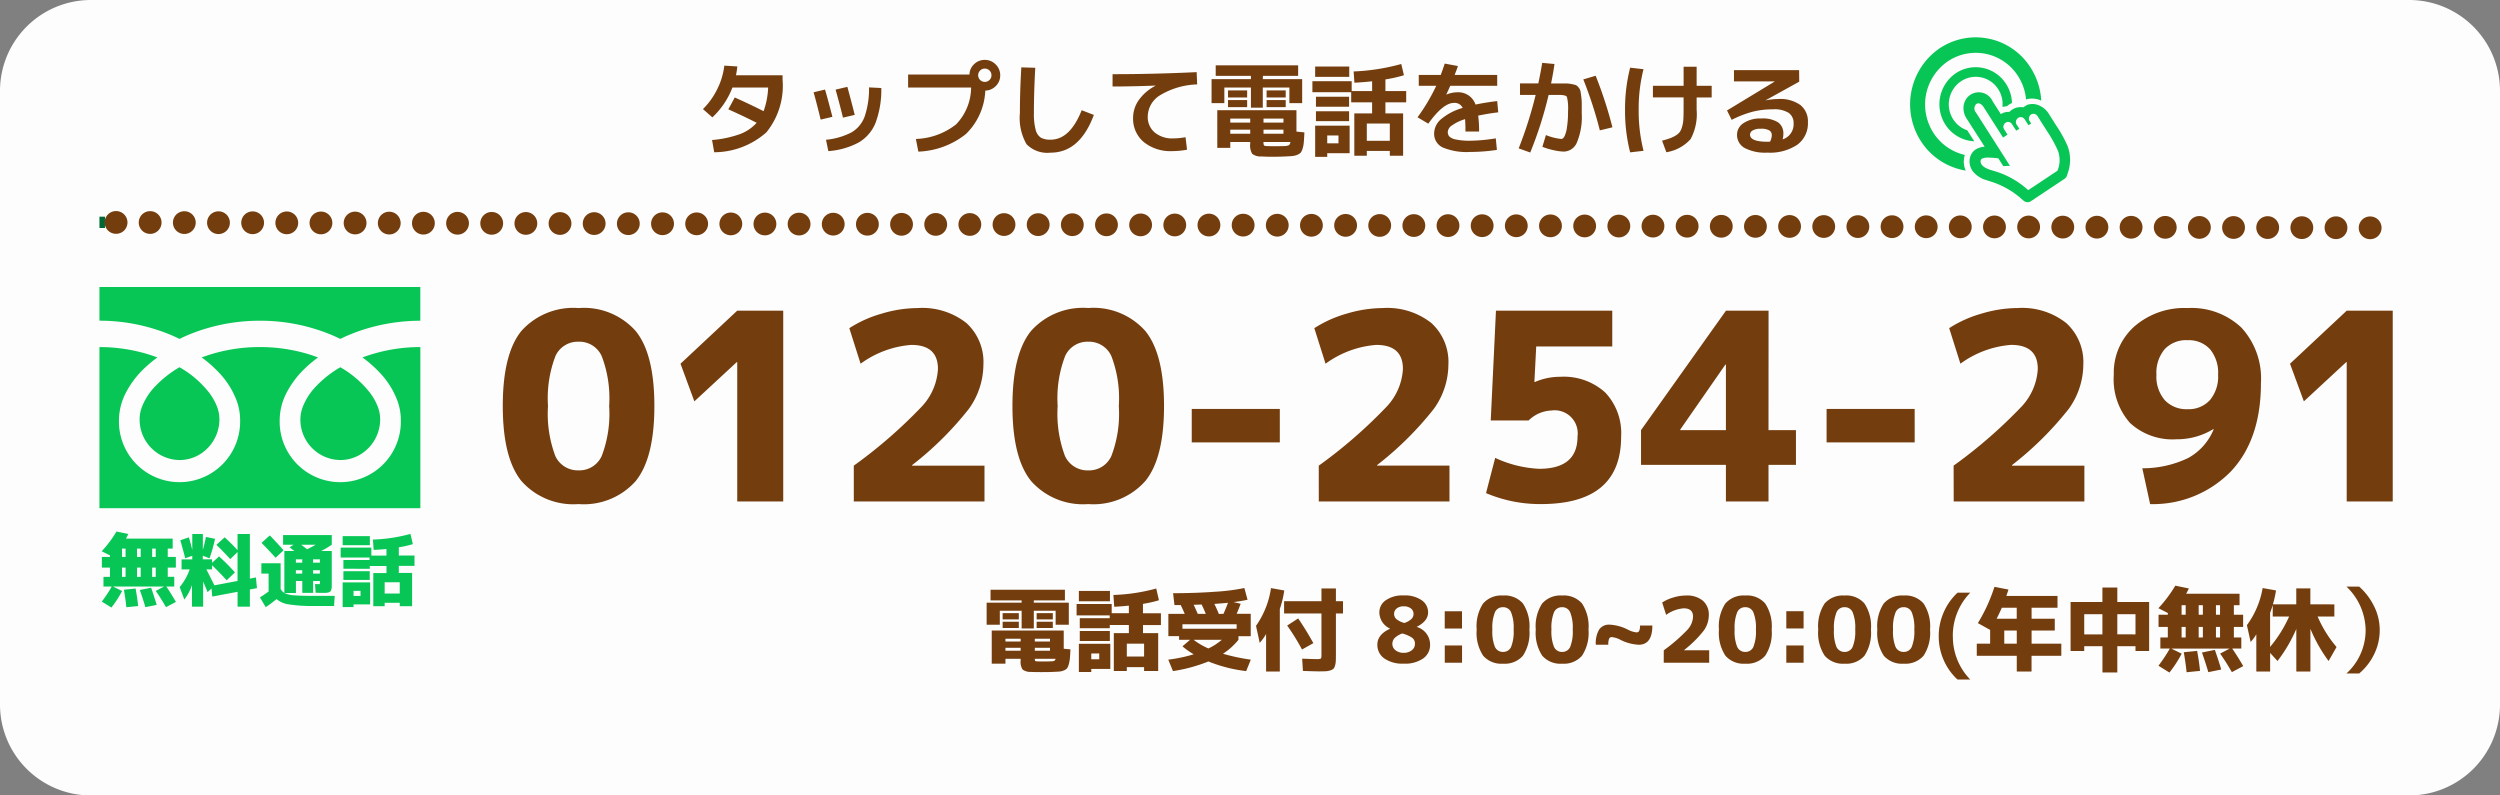 <svg xmlns="http://www.w3.org/2000/svg" width="220" height="70" viewBox="0 0 220 70"><rect x="0" y="0" width="220" height="70" fill="#808080" stroke="none"/><g transform="translate(-2418.28 13283.776)"><path d="M212,70H8a8,8,0,0,1-8-8V8A8,8,0,0,1,8,0H212a8,8,0,0,1,8,8V62a8,8,0,0,1-8,8" transform="translate(2418.28 -13283.776)" fill="#fdfdfd"/><path d="M9,24.852v2.965a16.289,16.289,0,0,1,6.072,1.167q.5.2.972.436a15.129,15.129,0,0,1,2.3-.9,16.488,16.488,0,0,1,4.774-.7,16.265,16.265,0,0,1,6.1,1.165q.5.2.972.436a15.118,15.118,0,0,1,2.3-.9,16.508,16.508,0,0,1,4.746-.7V24.852Z" transform="translate(2418.031 -13283.372)" fill="#07c655"/><path d="M27.187,36.284a3.557,3.557,0,0,0,3.513,3.6,3.44,3.44,0,0,0,1.959-.615,3.62,3.62,0,0,0,1.549-2.987,3.136,3.136,0,0,0-.226-1.133,5.02,5.02,0,0,0-.7-1.221A8.94,8.94,0,0,0,30.7,31.717a9.582,9.582,0,0,0-2.124,1.668,5.423,5.423,0,0,0-1.209,1.9,3.082,3.082,0,0,0-.179,1" transform="translate(2417.527 -13283.176)" fill="#07c655"/><path d="M33.63,32.035a7.289,7.289,0,0,1,1.614,2.573,5.006,5.006,0,0,1,.279,1.623,5.333,5.333,0,1,1-10.662,0,5.3,5.3,0,0,1,.611-2.4,8.155,8.155,0,0,1,1.61-2.129,11.074,11.074,0,0,1,1.155-.968c-.28-.105-.565-.2-.859-.293a14.771,14.771,0,0,0-4.258-.621A14.548,14.548,0,0,0,18,30.733a10.808,10.808,0,0,1,1.482,1.3A7.293,7.293,0,0,1,21.1,34.607a4.982,4.982,0,0,1,.28,1.623,5.333,5.333,0,1,1-10.662,0,5.307,5.307,0,0,1,.612-2.4,8.134,8.134,0,0,1,1.61-2.129,11.335,11.335,0,0,1,1.159-.967c-.279-.1-.564-.2-.858-.292A14.765,14.765,0,0,0,9,29.821V44h28.24V29.821a14.557,14.557,0,0,0-5.095.913,10.765,10.765,0,0,1,1.484,1.3" transform="translate(2418.031 -13283.055)" fill="#07c655"/><path d="M12.638,36.284a3.558,3.558,0,0,0,3.511,3.6,3.44,3.44,0,0,0,1.961-.615,3.622,3.622,0,0,0,1.549-2.987,3.157,3.157,0,0,0-.226-1.133,5.052,5.052,0,0,0-.7-1.221,8.94,8.94,0,0,0-2.586-2.213,9.588,9.588,0,0,0-2.125,1.668,5.423,5.423,0,0,0-1.209,1.9,3.081,3.081,0,0,0-.178,1" transform="translate(2417.93 -13283.176)" fill="#07c655"/><path d="M.485.5H0l0-1H.487Z" transform="translate(2427.032 -13264.21)" fill="#006837"/><path d="M198.368,1.473h-.008a1,1,0,0,1,0-2h.008a1,1,0,0,1,0,2Zm-3.005-.007h-.008a1,1,0,1,1,0-2h.005a1,1,0,0,1,0,2Zm-3.006-.007h-.008a1,1,0,0,1,0-2h.006a1,1,0,0,1,0,2Zm-3.006-.007h-.008a1,1,0,0,1,0-2h.008a1,1,0,0,1,0,2Zm-3.005-.007h-.008a1,1,0,0,1,0-2h.008a1,1,0,0,1,0,2Zm-3.006-.007h-.008a1,1,0,0,1,0-2h.008a1,1,0,0,1,0,2Zm-3.005-.007h-.008a1,1,0,0,1,0-2h.008a1,1,0,0,1,0,2Zm-3.005-.007h-.008a1,1,0,0,1,0-2h.008a1,1,0,0,1,0,2Zm-3.006-.007h-.008a1,1,0,1,1,0-2h.006a1,1,0,0,1,0,2Zm-3.006-.007h-.008a1,1,0,0,1,0-2h.008a1,1,0,0,1,0,2ZM168.313,1.4h-.008a1,1,0,0,1,0-2h.008a1,1,0,0,1,0,2Zm-3.005-.007H165.3a1,1,0,0,1,0-2h.008a1,1,0,0,1,0,2ZM162.3,1.387h-.008a1,1,0,0,1,0-2h.006a1,1,0,0,1,0,2ZM159.3,1.38h-.008a1,1,0,0,1,0-2h.008a1,1,0,0,1,0,2Zm-3.005-.007h-.008a1,1,0,1,1,0-2h.006a1,1,0,0,1,0,2Zm-3.006-.007h-.008a1,1,0,1,1,0-2h.005a1,1,0,0,1,0,2Zm-3.005-.007h-.008a1,1,0,0,1,0-2h.006a1,1,0,0,1,0,2Zm-3.005-.007h-.008a1,1,0,1,1,0-2h.005a1,1,0,0,1,0,2Zm-3.006-.007h-.008a1,1,0,0,1,0-2h.006a1,1,0,0,1,0,2Zm-3.006-.007h-.008a1,1,0,0,1,0-2h.008a1,1,0,0,1,0,2Zm-3.005-.007h-.008a1,1,0,0,1,0-2h.008a1,1,0,0,1,0,2Zm-3.005-.007h-.008a1,1,0,1,1,0-2h.005a1,1,0,0,1,0,2Zm-3.006-.007h-.008a1,1,0,0,1,0-2h.008a1,1,0,0,1,0,2Zm-3.005-.007h-.008a1,1,0,0,1,0-2h.005a1,1,0,0,1,0,2ZM126.236,1.3h-.008a1,1,0,0,1,0-2h.008a1,1,0,0,1,0,2Zm-3.006-.007h-.008a1,1,0,1,1,0-2h.005a1,1,0,0,1,0,2Zm-3.005-.007h-.008a1,1,0,0,1,0-2h.006a1,1,0,0,1,0,2ZM117.22,1.28h-.008a1,1,0,1,1,0-2h.006a1,1,0,0,1,0,2Zm-3.006-.007h-.008a1,1,0,1,1,0-2h.005a1,1,0,0,1,0,2Zm-3.006-.007H111.2a1,1,0,0,1,0-2h.008a1,1,0,0,1,0,2ZM108.2,1.258H108.2a1,1,0,0,1,0-2h.008a1,1,0,0,1,0,2ZM105.2,1.251h-.008a1,1,0,0,1,0-2h.006a1,1,0,0,1,0,2Zm-3.005-.007h-.008a1,1,0,1,1,0-2h.005a1,1,0,0,1,0,2Zm-3.005-.007h-.008a1,1,0,0,1,0-2h.008a1,1,0,0,1,0,2ZM96.181,1.23h-.008a1,1,0,0,1,0-2h.008a1,1,0,0,1,0,2Zm-3.006-.007h-.008a1,1,0,1,1,0-2h.005a1,1,0,0,1,0,2ZM90.17,1.215h-.008a1,1,0,0,1,0-2h.006a1,1,0,0,1,0,2Zm-3.005-.007h-.008a1,1,0,0,1,0-2h.006a1,1,0,0,1,0,2ZM84.159,1.2h-.008a1,1,0,1,1,0-2h.006a1,1,0,0,1,0,2Zm-3.005-.007h-.008a1,1,0,0,1,0-2h.008a1,1,0,0,1,0,2Zm-3.006-.007H78.14a1,1,0,1,1,0-2h.006a1,1,0,0,1,0,2Zm-3.006-.007h-.008a1,1,0,1,1,0-2h.006a1,1,0,0,1,0,2Zm-3.006-.007h-.008a1,1,0,0,1,0-2h.008a1,1,0,0,1,0,2Zm-3.005-.007h-.008a1,1,0,1,1,0-2h.006a1,1,0,0,1,0,2Zm-3.006-.007h-.008a1,1,0,0,1,0-2h.008a1,1,0,0,1,0,2Zm-3.006-.007h-.008a1,1,0,1,1,0-2h.006a1,1,0,0,1,0,2Zm-3.005-.007h-.008a1,1,0,0,1,0-2h.006a1,1,0,0,1,0,2ZM57.11,1.136H57.1a1,1,0,0,1,0-2h.008a1,1,0,0,1,0,2ZM54.1,1.129H54.1a1,1,0,0,1,0-2h.006a1,1,0,0,1,0,2ZM51.1,1.122h-.008a1,1,0,0,1-1-1,1,1,0,0,1,1-1H51.1a1,1,0,0,1,0,2Zm-3.006-.007h-.008a1,1,0,1,1,0-2H48.1a1,1,0,0,1,0,2Zm-3.006-.007H45.08a1,1,0,1,1,0-2h.006a1,1,0,0,1,0,2ZM42.082,1.1h-.008a1,1,0,0,1,0-2h.006a1,1,0,0,1,0,2Zm-3.005-.007h-.008a1,1,0,0,1-1-1,1,1,0,0,1,1-1h.006a1,1,0,0,1,0,2Zm-3.005-.007h-.008a1,1,0,1,1,0-2h.005a1,1,0,0,1,0,2Zm-3.006-.007h-.008a1,1,0,0,1,0-2h.006a1,1,0,0,1,0,2ZM30.06,1.072h-.008a1,1,0,1,1,0-2h.005a1,1,0,0,1,0,2Zm-3.006-.007h-.008a1,1,0,0,1,0-2h.006a1,1,0,0,1,0,2ZM24.05,1.057h-.008a1,1,0,0,1-1-1,1,1,0,0,1,1-1h.005a1,1,0,0,1,0,2ZM21.044,1.05h-.008a1,1,0,0,1,0-2h.006a1,1,0,0,1,0,2Zm-3.005-.007h-.008a1,1,0,0,1,0-2h.006a1,1,0,0,1,0,2Zm-3.006-.007h-.008a1,1,0,1,1,0-2h.005a1,1,0,0,1,0,2Zm-3.005-.007H12.02a1,1,0,0,1-1-1,1,1,0,0,1,1-1h.005a1,1,0,0,1,0,2ZM9.022,1.022H9.014a1,1,0,0,1,0-2h.005a1,1,0,0,1,0,2ZM6.017,1.014H6.009a1,1,0,0,1,0-2h.005a1,1,0,0,1,0,2ZM3.011,1.007H3a1,1,0,0,1-1-1,1,1,0,0,1,1-1h.006a1,1,0,0,1,0,2ZM.006,1H0A1,1,0,0,1-1,0,1,1,0,0,1,0-1H.008a1,1,0,0,1,1,1A1,1,0,0,1,.006,1Z" transform="translate(2428.49 -13264.201)" fill="#743d0e"/><g transform="translate(2586.371 -13280.492)"><path d="M170.4,4.327a5.988,5.988,0,0,0-1.685,8.169,5.785,5.785,0,0,0,3.958,2.61,1.947,1.947,0,0,1-.087-1.357v-.024a4.458,4.458,0,0,1-2.766-1.955,4.609,4.609,0,0,1,1.3-6.295A4.41,4.41,0,0,1,177.282,6.8a4.5,4.5,0,0,1,.684,1.907.812.812,0,0,0,.016.137,1.923,1.923,0,0,1,1.184.041,1.427,1.427,0,0,1,.151.064,6,6,0,0,0-.93-2.893,5.708,5.708,0,0,0-7.994-1.721Z" transform="translate(-167.779 -3.378)" fill="#07c655"/><path d="M176.013,9.581a1.821,1.821,0,0,1,.366-.064c.055-.049.111-.089.175-.138a1.723,1.723,0,0,1,.27-.145,3.251,3.251,0,0,0-.517-1.673,3.157,3.157,0,0,0-4.418-.953,3.31,3.31,0,0,0-.93,4.516,3.193,3.193,0,0,0,2.55,1.479l-.619-.969a2.355,2.355,0,0,1-1.24-.969,2.447,2.447,0,0,1,.691-3.346,2.339,2.339,0,0,1,3.274.7,2.38,2.38,0,0,1,.373,1.519l.024.033Z" transform="translate(-167.862 -3.452)" fill="#07c655"/><path d="M178.147,9.5a1.465,1.465,0,0,0-.207.114c-.032.024-.063.04-.094.064a1.342,1.342,0,0,0-.963.194c-.015.008-.022.016-.04.024a1.665,1.665,0,0,0-.215.186,1.224,1.224,0,0,0-.73.178.109.109,0,0,0-.024.016l-.723-1.131a1.336,1.336,0,0,0-2.368-.138,1.457,1.457,0,0,0-.191.574,1.681,1.681,0,0,0,.27,1.083l.739,1.155.524.817.223.347.1.161a1.694,1.694,0,0,0-.794.243,1.2,1.2,0,0,0-.438.541,1.419,1.419,0,0,0,.031,1.1,1.954,1.954,0,0,0,.151.266,2.342,2.342,0,0,0,1.161.776l.4.129a7.366,7.366,0,0,1,2.687,1.494l.23.2a.53.53,0,0,0,.651.04l2.949-1.963a.541.541,0,0,0,.222-.3l.04-.137a3.463,3.463,0,0,0,.023-2.416,11.352,11.352,0,0,0-1.025-1.858l-.651-1.026a1.78,1.78,0,0,0-.635-.615,1.485,1.485,0,0,0-1.32-.137Zm1.169,1.293.65,1.018A11.363,11.363,0,0,1,180.9,13.5a2.422,2.422,0,0,1-.04,1.753l-2.575,1.713-.112-.1a7.616,7.616,0,0,0-2.772-1.551l-.461-.138-.049-.016c-.755-.266-.865-.615-.771-.873a.235.235,0,0,1,.072-.081,1.242,1.242,0,0,1,.619-.105,7.107,7.107,0,0,1,.843.065l.4.63.04.056.39-.024h.191v-.008s-.063-.1-.166-.259l-.724-1.14-.691-1.082-.46-.72-.955-1.494a.536.536,0,0,1,.04-.744c.167-.113.43-.064.645.283l.954,1.494.461.72.126.2.167.259.39-.259-.3-.469a.822.822,0,0,1-.039-.081.4.4,0,0,1,.054-.38v-.008a.3.3,0,0,1,.1-.1h.015a.356.356,0,0,1,.208-.081.419.419,0,0,1,.35.186l.381.59.27-.178-.239-.364a.379.379,0,0,1-.064-.2.436.436,0,0,1,.184-.371l.015-.017a.4.4,0,0,1,.47.017.5.5,0,0,1,.088.088l.009.009.341.533.237-.154s-.151-.234-.151-.242a.329.329,0,0,1-.047-.21.419.419,0,0,1,.183-.332c.015-.008.031-.024.048-.032a.423.423,0,0,1,.524.161l.214.332Z" transform="translate(-167.891 -3.516)" fill="#07c655"/></g><path d="M1.746.477,1.557-.6a9.642,9.642,0,0,0,2.4-.5A3.714,3.714,0,0,0,5.481-2.115Q4.41-2.664,2.988-3.3l.567-1.044q1.44.648,2.538,1.206a6.92,6.92,0,0,0,.4-2.079H3.348A7.011,7.011,0,0,1,1.584-2.592L.756-3.321A6.485,6.485,0,0,0,2.016-5.08a6.328,6.328,0,0,0,.621-2.066l1.143.072a7.127,7.127,0,0,1-.117.774h4.1v.387A6.511,6.511,0,0,1,6.341-1.278,6.949,6.949,0,0,1,1.746.477ZM16.452-5.175a8.388,8.388,0,0,1-.5,3.046A3.523,3.523,0,0,1,14.476-.391,6.675,6.675,0,0,1,11.79.378l-.207-1a6.079,6.079,0,0,0,2.25-.652,2.672,2.672,0,0,0,1.152-1.391,7.662,7.662,0,0,0,.387-2.565ZM10.494-4.8,11.5-5.04q.279.963.648,2.4l-1.035.243Q10.827-3.6,10.494-4.8Zm1.935-.234,1.035-.243q.351,1.278.648,2.466l-1.035.243Q12.789-3.753,12.429-5.031ZM24.354-5.22H18.81V-6.363h5.4a1.276,1.276,0,0,1,.41-.913,1.314,1.314,0,0,1,.941-.374,1.3,1.3,0,0,1,.954.4,1.3,1.3,0,0,1,.4.954,1.3,1.3,0,0,1-.382.94,1.317,1.317,0,0,1-.931.409,5.664,5.664,0,0,1-1.7,3.816A7.134,7.134,0,0,1,19.71.423L19.494-.693A6.009,6.009,0,0,0,23.035-1.98,4.719,4.719,0,0,0,24.354-5.22Zm1.62-.666a.564.564,0,0,0,.171-.414.564.564,0,0,0-.171-.414.564.564,0,0,0-.414-.171.564.564,0,0,0-.414.171.564.564,0,0,0-.171.414.564.564,0,0,0,.171.414.564.564,0,0,0,.414.171A.564.564,0,0,0,25.974-5.886Zm2.8-1.107L30-6.957Q29.88-4.851,29.88-2.97a5.3,5.3,0,0,0,.158,1.48,1.144,1.144,0,0,0,.455.684,1.7,1.7,0,0,0,.855.176q1.71,0,2.736-2.592l1.071.414Q33.921.513,31.347.513a2.559,2.559,0,0,1-2.115-.743,4.636,4.636,0,0,1-.585-2.741Q28.647-4.9,28.773-6.993Zm8.028.6q3.636,0,7.4-.18l.045,1.08a6.694,6.694,0,0,0-3.249.945,2.229,2.229,0,0,0-1.1,1.863,1.771,1.771,0,0,0,.612,1.422,2.4,2.4,0,0,0,1.611.522,5.963,5.963,0,0,0,1.1-.108l.135,1.1a7.064,7.064,0,0,1-1.3.126,3.732,3.732,0,0,1-2.511-.8,2.677,2.677,0,0,1-.936-2.142,2.7,2.7,0,0,1,.513-1.566,4.051,4.051,0,0,1,1.458-1.242v-.018q-1.971.081-3.78.081ZM48.915-.423H47.16V.09H46.017V-3.222h6.966v1.881l.7.072q-.027.54-.049.833a2.663,2.663,0,0,1-.1.563A1.133,1.133,0,0,1,53.366.5a.782.782,0,0,1-.293.194,1.426,1.426,0,0,1-.423.113q-.216.022-.63.04-.549.027-1.143.027-.495,0-.99-.027a1.2,1.2,0,0,1-.8-.234,1.482,1.482,0,0,1-.175-.891Zm1.17,0a.573.573,0,0,0,.045.3q.045.049.27.058.252.009.657.009.486,0,.792-.009a1.233,1.233,0,0,0,.446-.067q.121-.059.157-.292Zm-1.17-1.089H47.16v.36h1.755Zm1.17,0v.36H51.84v-.36Zm-1.17-.621v-.351H47.16v.351Zm1.17,0H51.84v-.351H50.085Zm-.063-3.825h3.465v2.115H52.362V-5.22h-2.34v1.773H48.978V-5.22h-2.34v1.377H45.513V-5.958h3.465v-.288h-3.1v-.927h7.254v.927h-3.1Zm-3.06,1.611v-.621h1.683v.621Zm0,.855v-.621h1.683v.621Zm3.393-.855v-.621h1.683v.621Zm0,.855v-.621h1.683v.621ZM55.692.558V.882H54.63V-1.863h3.033V.558Zm0-.864h.99V-1h-.99ZM61.2-.531V-2.052H59.175V-.531ZM54.63-6.156v-.909h3v.909Zm-.243,1.35v-.972h3.456v.873h1.8v-.864q-.8.09-1.557.126l-.072-.99a18.314,18.314,0,0,0,4.194-.657l.234.99a12.663,12.663,0,0,1-1.629.369v1.026H62.64v.99H60.813v.972H62.37V.783H61.2V.36H59.175V.783h-1.1V-2.943h1.566v-.972H57.8v-.891ZM54.7-3.528V-4.41h2.916v.882Zm0,1.269v-.873h2.916v.873ZM70.524-.747l.1,1.017a15.605,15.605,0,0,1-2.34.18,5.472,5.472,0,0,1-2.439-.4A1.323,1.323,0,0,1,65.1-1.2a1.675,1.675,0,0,1,.626-1.247,5.117,5.117,0,0,1,1.885-.977.768.768,0,0,0-.765-.441q-.954,0-2.259,1.827L63.639-2.6a16.652,16.652,0,0,0,1.647-2.772H63.747v-.954h1.935q.18-.477.351-1l1.161.216q-.108.324-.288.783H70.65v.954H66.519q-.108.252-.342.756l.009.018a2.5,2.5,0,0,1,.927-.2,1.6,1.6,0,0,1,1.629,1.08q.963-.2,1.908-.306l.09.99q-.792.09-1.764.288a10.47,10.47,0,0,1,.081,1.4h-1.2q0-.693-.036-1.089a4.014,4.014,0,0,0-1.129.535.784.784,0,0,0-.392.581.607.607,0,0,0,.135.41,1.151,1.151,0,0,0,.585.265,5.687,5.687,0,0,0,1.26.108A14.886,14.886,0,0,0,70.524-.747Zm4.1.747.315-1.035a4.762,4.762,0,0,0,1.35.342q.153,0,.279-.225a2.69,2.69,0,0,0,.221-.8,8.832,8.832,0,0,0,.094-1.409,4.354,4.354,0,0,0-.094-1.26q-.095-.18-.68-.18h-.936A33.879,33.879,0,0,1,73.557.5L72.54.135a36.287,36.287,0,0,0,1.494-4.7H72.657V-5.58h1.611q.207-.981.342-1.809l1.08.1q-.117.846-.3,1.71h1.283a2.7,2.7,0,0,1,.508.054,3.239,3.239,0,0,1,.382.09.631.631,0,0,1,.243.207.743.743,0,0,1,.166.306q.027.135.072.482a4.957,4.957,0,0,1,.045.634v.864A5.81,5.81,0,0,1,77.67-.4a1.277,1.277,0,0,1-1.143.819,4.343,4.343,0,0,1-.9-.121A6.437,6.437,0,0,1,74.628,0Zm3.6-5.931,1.089-.324a36.306,36.306,0,0,1,1.476,4.536l-1.107.27A35.584,35.584,0,0,0,78.228-5.931Zm6.129.558h2.7V-7.047H88.2v1.674h1.323v1.026H88.2v1.08a4.635,4.635,0,0,1-.535,2.592A3.656,3.656,0,0,1,85.536.477L85.158-.54q.459-.126.72-.221a2.615,2.615,0,0,0,.5-.248,1.149,1.149,0,0,0,.351-.315,1.692,1.692,0,0,0,.193-.45,2.864,2.864,0,0,0,.108-.625q.022-.337.022-.868v-1.08h-2.7Zm-.828-1.458A14.127,14.127,0,0,0,83.1-3.24,14.127,14.127,0,0,0,83.529.351L82.35.486A14.68,14.68,0,0,1,81.9-3.24a14.68,14.68,0,0,1,.45-3.726ZM95.769-.657a1.388,1.388,0,0,0,.963-1.4,1.08,1.08,0,0,0-.437-.936A2.41,2.41,0,0,0,94.9-3.3a7.2,7.2,0,0,0-1.777.212,9.31,9.31,0,0,0-1.84.715L90.873-3.2l4.2-2.547V-5.76H91.485v-.99h5.733l.009,1.017L94.275-4.1l.009.009a5.709,5.709,0,0,1,1.1-.117,3.06,3.06,0,0,1,1.948.531,1.827,1.827,0,0,1,.661,1.512,2.327,2.327,0,0,1-.927,1.975,4.318,4.318,0,0,1-2.637.7A3.9,3.9,0,0,1,92.421.1a1.31,1.31,0,0,1-.666-1.183,1.207,1.207,0,0,1,.567-1,2.632,2.632,0,0,1,1.566-.41,2.52,2.52,0,0,1,1.485.342,1.178,1.178,0,0,1,.459,1.008A1.93,1.93,0,0,1,95.769-.657Zm-1.107.2a1.4,1.4,0,0,0,.153-.558.487.487,0,0,0-.216-.428,1.449,1.449,0,0,0-.774-.148,1.311,1.311,0,0,0-.688.148.428.428,0,0,0-.238.365q0,.63,1.53.63l.117,0Z" transform="translate(2479.384 -13270.855)" fill="#743d0e"/><path d="M2.438-15A6.127,6.127,0,0,1,7.475-17.02,6.093,6.093,0,0,1,12.5-15q1.645,2.024,1.645,6.6T12.5-1.794A6.093,6.093,0,0,1,7.475.23,6.093,6.093,0,0,1,2.45-1.794Q.805-3.818.805-8.4T2.438-15ZM5.428-4A2.177,2.177,0,0,0,7.475-2.737,2.153,2.153,0,0,0,9.51-4,10.4,10.4,0,0,0,10.166-8.4a10.4,10.4,0,0,0-.656-4.393,2.153,2.153,0,0,0-2.036-1.265,2.153,2.153,0,0,0-2.036,1.265A10.4,10.4,0,0,0,4.784-8.4,10.563,10.563,0,0,0,5.428-4ZM21.436,0V-12.259H21.39l-3.726,3.45-1.219-3.312,4.991-4.669h4.048V0ZM31.694-3.151a42.521,42.521,0,0,0,5.968-5.187A5.248,5.248,0,0,0,39.1-11.661q0-2.116-2.346-2.116a8.657,8.657,0,0,0-4.462,1.656L31.3-15.249a10.458,10.458,0,0,1,2.841-1.277,11.2,11.2,0,0,1,3.185-.494A6.254,6.254,0,0,1,41.607-15.7,4.643,4.643,0,0,1,43.1-12.029a6.726,6.726,0,0,1-1.276,3.876,28.826,28.826,0,0,1-5,4.956v.046h6.371V0h-11.5ZM47.288-15a6.127,6.127,0,0,1,5.037-2.024A6.093,6.093,0,0,1,57.35-15q1.644,2.024,1.645,6.6t-1.645,6.6A6.093,6.093,0,0,1,52.325.23,6.093,6.093,0,0,1,47.3-1.794q-1.644-2.024-1.645-6.6T47.288-15ZM50.278-4a2.177,2.177,0,0,0,2.047,1.265A2.153,2.153,0,0,0,54.36-4,10.4,10.4,0,0,0,55.016-8.4a10.4,10.4,0,0,0-.656-4.393,2.153,2.153,0,0,0-2.035-1.265,2.153,2.153,0,0,0-2.035,1.265A10.4,10.4,0,0,0,49.634-8.4,10.563,10.563,0,0,0,50.278-4ZM61.433-5.2V-8.142h7.751V-5.2ZM72.611-3.151a42.521,42.521,0,0,0,5.968-5.187,5.248,5.248,0,0,0,1.438-3.323q0-2.116-2.346-2.116a8.657,8.657,0,0,0-4.462,1.656l-.989-3.128a10.458,10.458,0,0,1,2.84-1.277,11.2,11.2,0,0,1,3.186-.494A6.254,6.254,0,0,1,82.524-15.7a4.643,4.643,0,0,1,1.495,3.668,6.726,6.726,0,0,1-1.276,3.876,28.826,28.826,0,0,1-5,4.956v.046h6.371V0h-11.5ZM98.44-13.639H91.747l-.161,3.128h.046a5.481,5.481,0,0,1,2.208-.46,5.435,5.435,0,0,1,3.979,1.38,5.206,5.206,0,0,1,1.4,3.887Q99.222.23,92.161.23a12.131,12.131,0,0,1-4.83-.966l.805-3.1A10.27,10.27,0,0,0,92-2.875q3.381,0,3.381-2.829a2.033,2.033,0,0,0-2.3-2.3,3.028,3.028,0,0,0-2,.874H87.745l.46-9.66H98.44Zm10,7.36v-5.773H108.4L104.42-6.325v.046Zm3.749,0h2.415V-3.22h-2.415V0h-3.749V-3.22H100.97V-6.279l7.475-10.511h3.749ZM117.3-5.2V-8.142h7.751V-5.2Zm11.178,2.047a42.521,42.521,0,0,0,5.969-5.187,5.248,5.248,0,0,0,1.438-3.323q0-2.116-2.346-2.116a8.657,8.657,0,0,0-4.462,1.656l-.989-3.128a10.458,10.458,0,0,1,2.84-1.277,11.2,11.2,0,0,1,3.186-.494,6.254,6.254,0,0,1,4.278,1.323,4.643,4.643,0,0,1,1.5,3.668,6.726,6.726,0,0,1-1.277,3.876,28.826,28.826,0,0,1-5,4.956v.046h6.371V0h-11.5Zm16.606.23a9.187,9.187,0,0,0,4.048-.908,5.041,5.041,0,0,0,2.231-2.519l-.023-.023a6.113,6.113,0,0,1-3.243.9A5.515,5.515,0,0,1,144-6.911a5.783,5.783,0,0,1-1.426-4.244,5.459,5.459,0,0,1,1.794-4.232,6.7,6.7,0,0,1,4.692-1.633,6.394,6.394,0,0,1,4.749,1.725,6.62,6.62,0,0,1,1.714,4.876q0,4.945-2.622,7.751a9.57,9.57,0,0,1-7.13,2.9Zm3.979-11.27a2.588,2.588,0,0,0-2.012.794,3.207,3.207,0,0,0-.725,2.242,3.175,3.175,0,0,0,.736,2.243,2.6,2.6,0,0,0,2,.793,2.531,2.531,0,0,0,1.966-.793,3.207,3.207,0,0,0,.725-2.243,3.241,3.241,0,0,0-.713-2.242A2.523,2.523,0,0,0,149.063-14.191ZM163.07,0V-12.259h-.046L159.3-8.809l-1.219-3.312,4.991-4.669h4.048V0Z" transform="translate(2461.72 -13239.647)" fill="#743d0e"/><path d="M3.376-.344H2.04V.08H.832V-2.832H7.168v1.6l.592.056q-.024.512-.048.784a2.881,2.881,0,0,1-.1.528,1.065,1.065,0,0,1-.152.356.705.705,0,0,1-.28.184,1.3,1.3,0,0,1-.4.1q-.2.016-.6.032-.32.016-1.008.016-.584,0-.864-.016A1.162,1.162,0,0,1,3.552.6a1.217,1.217,0,0,1-.176-.792Zm1.248,0q0,.16.036.188a.463.463,0,0,0,.2.036q.184.008.488.008.376,0,.624-.008.184-.008.256-.016a.275.275,0,0,0,.136-.056.252.252,0,0,0,.088-.152ZM3.376-1.312H2.04v.256H3.376Zm1.248,0v.256H5.96v-.256ZM3.376-1.864v-.248H2.04v.248Zm1.248,0H5.96v-.248H4.624ZM4.536-5.288h3.08v1.944H6.456V-4.576H4.536v1.56H3.464v-1.56H1.544v1.232H.384V-5.288h3.08v-.2H.728v-.936H7.272v.936H4.536ZM1.792-3.816v-.552H3.216v.552Zm0,.76v-.552H3.216v.552Zm2.992-.76v-.552H6.208v.552Zm0,.76v-.552H6.208v.552ZM9.592.544V.816H8.5v-2.48h2.768V.544Zm0-.848h.7V-.816h-.7Zm4.648-.24V-1.68H12.72V-.544ZM8.5-5.408V-6.32h2.736v.912Zm.08,2.368v-.88h2.632v-.248H8.3v-1h3.088v.808H12.9v-.664q-.624.064-1.288.1l-.072-1.04a16.14,16.14,0,0,0,3.768-.568l.24,1.032a10.481,10.481,0,0,1-1.408.32v.824H15.72v1.04H14.144v.712H15.48V.728H14.24V.384H12.72V.728H11.576V-2.608H12.9V-3.32h-1.68v.28Zm0,1.128v-.88h2.648v.88ZM19.672-4.3q-.192-.464-.368-.824l-.7.024q.248.536.36.8Zm1.552,0q.176-.384.4-.976-.208.024-1.2.1.24.488.392.88ZM19.9-1.256a5.275,5.275,0,0,0,1.176-.76H18.6A6.277,6.277,0,0,0,19.9-1.256ZM16.792-6.12q1.968,0,3.7-.128a17.747,17.747,0,0,0,2.572-.328l.28,1.032q-.5.112-1.224.208l.616.144q-.128.368-.352.888h1.24v1.968h-1.08v.32a5.852,5.852,0,0,1-1.36,1.224,17.116,17.116,0,0,0,2.448.52L23.224.736A12.808,12.808,0,0,1,19.9-.112a13.941,13.941,0,0,1-3.12.848L16.368-.272a13.217,13.217,0,0,0,2.24-.472,6.581,6.581,0,0,1-.992-.7l.672-.576H17.32v-.32h-.944V-4.3h1.44q-.136-.328-.352-.776h-.552Zm5.592,2.736H17.616v.392h4.768Zm3.8-1.352V.776H24.976v-3.3a4.945,4.945,0,0,1-.56.776l-.328-1.5a7.677,7.677,0,0,0,1.32-3.32l1.168.208A8.9,8.9,0,0,1,26.184-4.736Zm.376-.68h3.288v-1.12H31.12v1.12h.624v1.08H31.12V-.7q0,.368-.012.576a1.6,1.6,0,0,1-.072.4.6.6,0,0,1-.144.264.753.753,0,0,1-.272.136,1.61,1.61,0,0,1-.4.072q-.212.012-.588.012-.36,0-1.416-.04L28.152-.36q.92.04,1.248.04a.927.927,0,0,0,.388-.044q.06-.044.06-.284V-4.336H26.56Zm.272,2.144L27.8-3.9q.664.968,1.336,2.176l-1,.56A19.383,19.383,0,0,0,26.832-3.272ZM35.512-5.5a2.586,2.586,0,0,1,1.576-.424,2.6,2.6,0,0,1,1.576.42,1.285,1.285,0,0,1,.568,1.076q0,.76-.992,1.264v.016A1.616,1.616,0,0,1,39.408-1.6,1.449,1.449,0,0,1,38.8-.376,2.809,2.809,0,0,1,37.088.08,2.809,2.809,0,0,1,35.38-.376,1.449,1.449,0,0,1,34.768-1.6q0-.88,1.112-1.392v-.016a1.577,1.577,0,0,1-.936-1.416A1.274,1.274,0,0,1,35.512-5.5ZM37.144-3.5a1.655,1.655,0,0,0,.624-.352.618.618,0,0,0,.184-.44.6.6,0,0,0-.232-.484.976.976,0,0,0-.632-.188.946.946,0,0,0-.62.188.6.6,0,0,0-.228.484.6.6,0,0,0,.2.448A1.823,1.823,0,0,0,37.144-3.5Zm-.192.928a1.8,1.8,0,0,0-.672.408.735.735,0,0,0-.192.5.7.7,0,0,0,.28.568,1.117,1.117,0,0,0,.72.224A1.1,1.1,0,0,0,37.8-1.1a.7.7,0,0,0,.276-.568.64.64,0,0,0-.224-.512A2.767,2.767,0,0,0,36.952-2.576Zm3.744-.44v-1.52h1.52v1.52ZM40.7,0V-1.52h1.52V0Zm3.376-5.216a2.131,2.131,0,0,1,1.752-.7,2.119,2.119,0,0,1,1.748.7,3.653,3.653,0,0,1,.572,2.3,3.653,3.653,0,0,1-.572,2.3,2.119,2.119,0,0,1-1.748.7,2.119,2.119,0,0,1-1.748-.7,3.653,3.653,0,0,1-.572-2.3A3.672,3.672,0,0,1,44.072-5.216Zm1.04,3.824a.757.757,0,0,0,.712.44.749.749,0,0,0,.708-.44A3.616,3.616,0,0,0,46.76-2.92a3.616,3.616,0,0,0-.228-1.528.749.749,0,0,0-.708-.44.749.749,0,0,0-.708.44,3.616,3.616,0,0,0-.228,1.528A3.674,3.674,0,0,0,45.112-1.392Zm4.16-3.824a2.131,2.131,0,0,1,1.752-.7,2.119,2.119,0,0,1,1.748.7,3.653,3.653,0,0,1,.572,2.3,3.653,3.653,0,0,1-.572,2.3,2.119,2.119,0,0,1-1.748.7,2.119,2.119,0,0,1-1.748-.7,3.653,3.653,0,0,1-.572-2.3A3.672,3.672,0,0,1,49.272-5.216Zm1.04,3.824a.757.757,0,0,0,.712.44.749.749,0,0,0,.708-.44A3.616,3.616,0,0,0,51.96-2.92a3.616,3.616,0,0,0-.228-1.528.749.749,0,0,0-.708-.44.749.749,0,0,0-.708.44,3.616,3.616,0,0,0-.228,1.528A3.674,3.674,0,0,0,50.312-1.392Zm5.832-.632a2.055,2.055,0,0,0-.744-.232.25.25,0,0,0-.24.136,1.313,1.313,0,0,0-.072.536h-1.1a2.336,2.336,0,0,1,.3-1.348,1.044,1.044,0,0,1,.9-.42,3.977,3.977,0,0,1,1.624.44,2.121,2.121,0,0,0,.752.24.253.253,0,0,0,.24-.128,1.063,1.063,0,0,0,.072-.472h1.088q0,1.688-1.208,1.688A3.977,3.977,0,0,1,56.144-2.024Zm3.824.928a14.79,14.79,0,0,0,2.076-1.8,1.825,1.825,0,0,0,.5-1.156q0-.736-.816-.736a3.011,3.011,0,0,0-1.552.576L59.832-5.3a3.637,3.637,0,0,1,.988-.444,3.9,3.9,0,0,1,1.108-.172,2.175,2.175,0,0,1,1.488.46,1.615,1.615,0,0,1,.52,1.276,2.34,2.34,0,0,1-.444,1.348,10.027,10.027,0,0,1-1.74,1.724V-1.1h2.216V0h-4Zm5.424-4.12a2.131,2.131,0,0,1,1.752-.7,2.119,2.119,0,0,1,1.748.7,3.653,3.653,0,0,1,.572,2.3,3.653,3.653,0,0,1-.572,2.3,2.119,2.119,0,0,1-1.748.7,2.119,2.119,0,0,1-1.748-.7,3.653,3.653,0,0,1-.572-2.3A3.672,3.672,0,0,1,65.392-5.216Zm1.04,3.824a.757.757,0,0,0,.712.44.749.749,0,0,0,.708-.44A3.616,3.616,0,0,0,68.08-2.92a3.616,3.616,0,0,0-.228-1.528.749.749,0,0,0-.708-.44.749.749,0,0,0-.708.44,3.616,3.616,0,0,0-.228,1.528A3.674,3.674,0,0,0,66.432-1.392Zm4.32-1.624v-1.52h1.52v1.52Zm0,3.016V-1.52h1.52V0Zm3.376-5.216a2.131,2.131,0,0,1,1.752-.7,2.119,2.119,0,0,1,1.748.7,3.653,3.653,0,0,1,.572,2.3,3.653,3.653,0,0,1-.572,2.3,2.119,2.119,0,0,1-1.748.7,2.119,2.119,0,0,1-1.748-.7,3.653,3.653,0,0,1-.572-2.3A3.672,3.672,0,0,1,74.128-5.216Zm1.04,3.824a.757.757,0,0,0,.712.44.749.749,0,0,0,.708-.44,3.616,3.616,0,0,0,.228-1.528,3.616,3.616,0,0,0-.228-1.528.749.749,0,0,0-.708-.44.749.749,0,0,0-.708.44,3.616,3.616,0,0,0-.228,1.528A3.674,3.674,0,0,0,75.168-1.392Zm4.16-3.824a2.131,2.131,0,0,1,1.752-.7,2.119,2.119,0,0,1,1.748.7,3.653,3.653,0,0,1,.572,2.3,3.653,3.653,0,0,1-.572,2.3,2.119,2.119,0,0,1-1.748.7,2.119,2.119,0,0,1-1.748-.7,3.653,3.653,0,0,1-.572-2.3A3.672,3.672,0,0,1,79.328-5.216Zm1.04,3.824a.757.757,0,0,0,.712.44.749.749,0,0,0,.708-.44,3.616,3.616,0,0,0,.228-1.528,3.616,3.616,0,0,0-.228-1.528.749.749,0,0,0-.708-.44.749.749,0,0,0-.708.44,3.616,3.616,0,0,0-.228,1.528A3.674,3.674,0,0,0,80.368-1.392Zm5.04-.944A5.391,5.391,0,0,0,86.944,1.48h-1.12A5.038,5.038,0,0,1,84.6-.244a5.2,5.2,0,0,1-.432-2.092,5.189,5.189,0,0,1,.436-2.1,5.126,5.126,0,0,1,1.22-1.728h1.12A5.4,5.4,0,0,0,85.408-2.336Zm5.624-.5h-1.1V-1.68h1.1ZM89.72-4.84q-.136.328-.456.968h1.768V-4.84Zm-.648-1.84,1.232.24q-.056.192-.184.56h4.5v1.04h-2.28v.968h2.04v1.04h-2.04V-1.68h2.616V-.608H92.336V.776h-1.3V-.608h-3.52V-1.68h1.176V-2.888l-1.08-.6A14.615,14.615,0,0,0,89.072-6.68Zm7.9,4.184h1.6V-4.272h-1.6Zm0,1.04v.424h-1.2V-5.344h2.8V-6.616h1.312v1.272h2.8v4.312h-1.2v-.424h-1.6V.856H98.576V-1.456Zm4.512-1.04V-4.272h-1.6V-2.5Zm7.08-.656v.928h.36v-.928Zm0-1.072h.36v-.84h-.36Zm-1.52,1.072v.928h.368v-.928Zm0-1.072h.368v-.84h-.368ZM105.9-3.152h-.36v.928h.36Zm-.36-1.912v.84h.36v-.84Zm.44,5.9q-.08-.8-.248-1.76l1.176-.12q.184,1.024.256,1.76Zm1.912-.008q-.256-.872-.56-1.728l1.136-.232q.32.912.56,1.728Zm2.072,0q-.488-.856-1.032-1.632l.832-.44h-5.128l.912.448A10.978,10.978,0,0,1,104.472.864l-.968-.6a13.027,13.027,0,0,0,1-1.512h-.832v-.976h.656v-.928h-.816V-4.224h.816v-.152L103.5-4.8a11.6,11.6,0,0,0,1.488-1.984l1.192.248q-.128.272-.24.464h4.7v1.008h-.5v.84h.816v1.072h-.816v.928h.656v.976h-.8q.464.672.968,1.544ZM115-4.064h-1.44V-5.072q-.128.416-.232.68v3A11.188,11.188,0,0,0,115-4.064Zm3.984-1.072v1.072h-1.472a10.5,10.5,0,0,0,1.664,2.68l-.7,1.232a13.3,13.3,0,0,1-1.6-2.832V.776h-1.24V-2.976a13.067,13.067,0,0,1-1.656,2.824l-.648-.712V.776h-1.216V-2.5a3.92,3.92,0,0,1-.5.672l-.328-1.48a7.676,7.676,0,0,0,1.384-3.264l1.176.208a9.249,9.249,0,0,1-.272,1.224h2.056v-1.4h1.24v1.4Zm3.992,2.256a4.819,4.819,0,0,1-.476,2.1A5.155,5.155,0,0,1,121.168.944h-1.12a5.154,5.154,0,0,0,1.688-3.824A5.382,5.382,0,0,0,120.048-6.7h1.12a5.617,5.617,0,0,1,1.32,1.748A4.7,4.7,0,0,1,122.976-2.88Z" transform="translate(2504.72 -13225.455)" fill="#743d0e"/><path d="M4.669-2.758v.812h.315v-.812Zm0-.938h.315v-.735H4.669Zm-1.33.938v.812h.322v-.812Zm0-.938h.322v-.735H3.339Zm-1.008.938H2.016v.812h.315ZM2.016-4.431V-3.7h.315v-.735ZM2.4.728q-.07-.7-.217-1.54L3.213-.917q.161.9.224,1.54ZM4.074.721Q3.85-.042,3.584-.791l.994-.2q.28.8.49,1.512Zm1.813,0q-.427-.749-.9-1.428l.728-.385H1.225l.8.392A9.606,9.606,0,0,1,1.085.756L.238.231a11.4,11.4,0,0,0,.875-1.323H.385v-.854H.959v-.812H.245V-3.7H.959v-.133L.231-4.2a10.147,10.147,0,0,0,1.3-1.736l1.043.217q-.112.238-.21.406H6.475v.882H6.041V-3.7h.714v.938H6.041v.812h.574v.854h-.7Q6.321-.5,6.762.259Zm1.26-5.887L7.9-5.425q.175.56.3,1.127V-5.719h.931v1.393A11.013,11.013,0,0,0,9.4-5.46l.805.168a15.176,15.176,0,0,1-.483,1.715l-.595-.231v.322H9.94v.308l.616-.567a18.935,18.935,0,0,1,1.4,1.407l-.728.693Q10.633-2.3,9.94-2.968V-2.6h-.5q.392.763.707,1.4l2.037-.385V-4.13l-.644.623q-.616-.686-1.218-1.253l.728-.665q.553.5,1.134,1.127V-5.719h1.085v3.927l.532-.1.091.938-.623.119V.679H12.187V-.63L9.961-.21l-.07-.714L9.548-.6q-.063-.161-.193-.469t-.2-.462V.679h-.98v-1.9A4.169,4.169,0,0,1,7.5.049L7.091-1.043A5.087,5.087,0,0,0,7.973-2.6H7.259v-.882H8.2V-3.8l-.623.217Q7.406-4.277,7.147-5.166ZM17.878-2.534h-.56v.3h.56Zm.952,0v.3h.6v-.3Zm-.952-.658v-.294h-.56v.294Zm.952,0h.6v-.294h-.6Zm-.525-1.183q.4-.189.763-.4H17.787l.294.227Zm-2.072.091-.7.658q-.665-.735-1.239-1.309l.728-.658Q15.8-4.788,16.233-4.284Zm-.042-.49v-.847h4.284v.847a7.452,7.452,0,0,1-.938.553h.938v2.772q0,.252,0,.374a.94.94,0,0,1-.042.249.428.428,0,0,1-.081.168.428.428,0,0,1-.168.08.959.959,0,0,1-.256.042q-.129,0-.381,0-.168,0-.49-.014L19-1.309q.147.007.343.007.063,0,.077-.025a.407.407,0,0,0,.014-.143v-.112h-.6V-.539h-.952V-1.582h-.56V-.525H16.31a2.079,2.079,0,0,0,.812.2q.56.052,1.764.053h1.848l-.056.889H18.921A13.485,13.485,0,0,1,16.733.483,2.232,2.232,0,0,1,15.61.014a10.163,10.163,0,0,1-.945.707L14.154-.14q.441-.273.763-.518V-2.233H14.28v-.91h1.694V-.875a.972.972,0,0,0,.329.343V-4.221h.882q-.371-.287-.427-.322l.357-.231Zm6.2,5.25V.714h-.959v-2.17h2.422V.476Zm0-.742h.616V-.714h-.616Zm4.067-.21V-1.47H25.13v.994ZM21.434-4.732v-.8h2.394v.8ZM21.5-2.66v-.77h2.3v-.217H21.259v-.875h2.7v.707h1.33V-4.4q-.546.056-1.127.084l-.063-.91a14.122,14.122,0,0,0,3.3-.5l.21.9a9.171,9.171,0,0,1-1.232.28v.721h1.379v.91H26.376v.623h1.169V.637H26.46v-.3H25.13v.3h-1V-2.282h1.162V-2.9h-1.47v.245Zm0,.987v-.77h2.317v.77Z" transform="translate(2427 -13231.067)" fill="#07c655"/></g></svg>